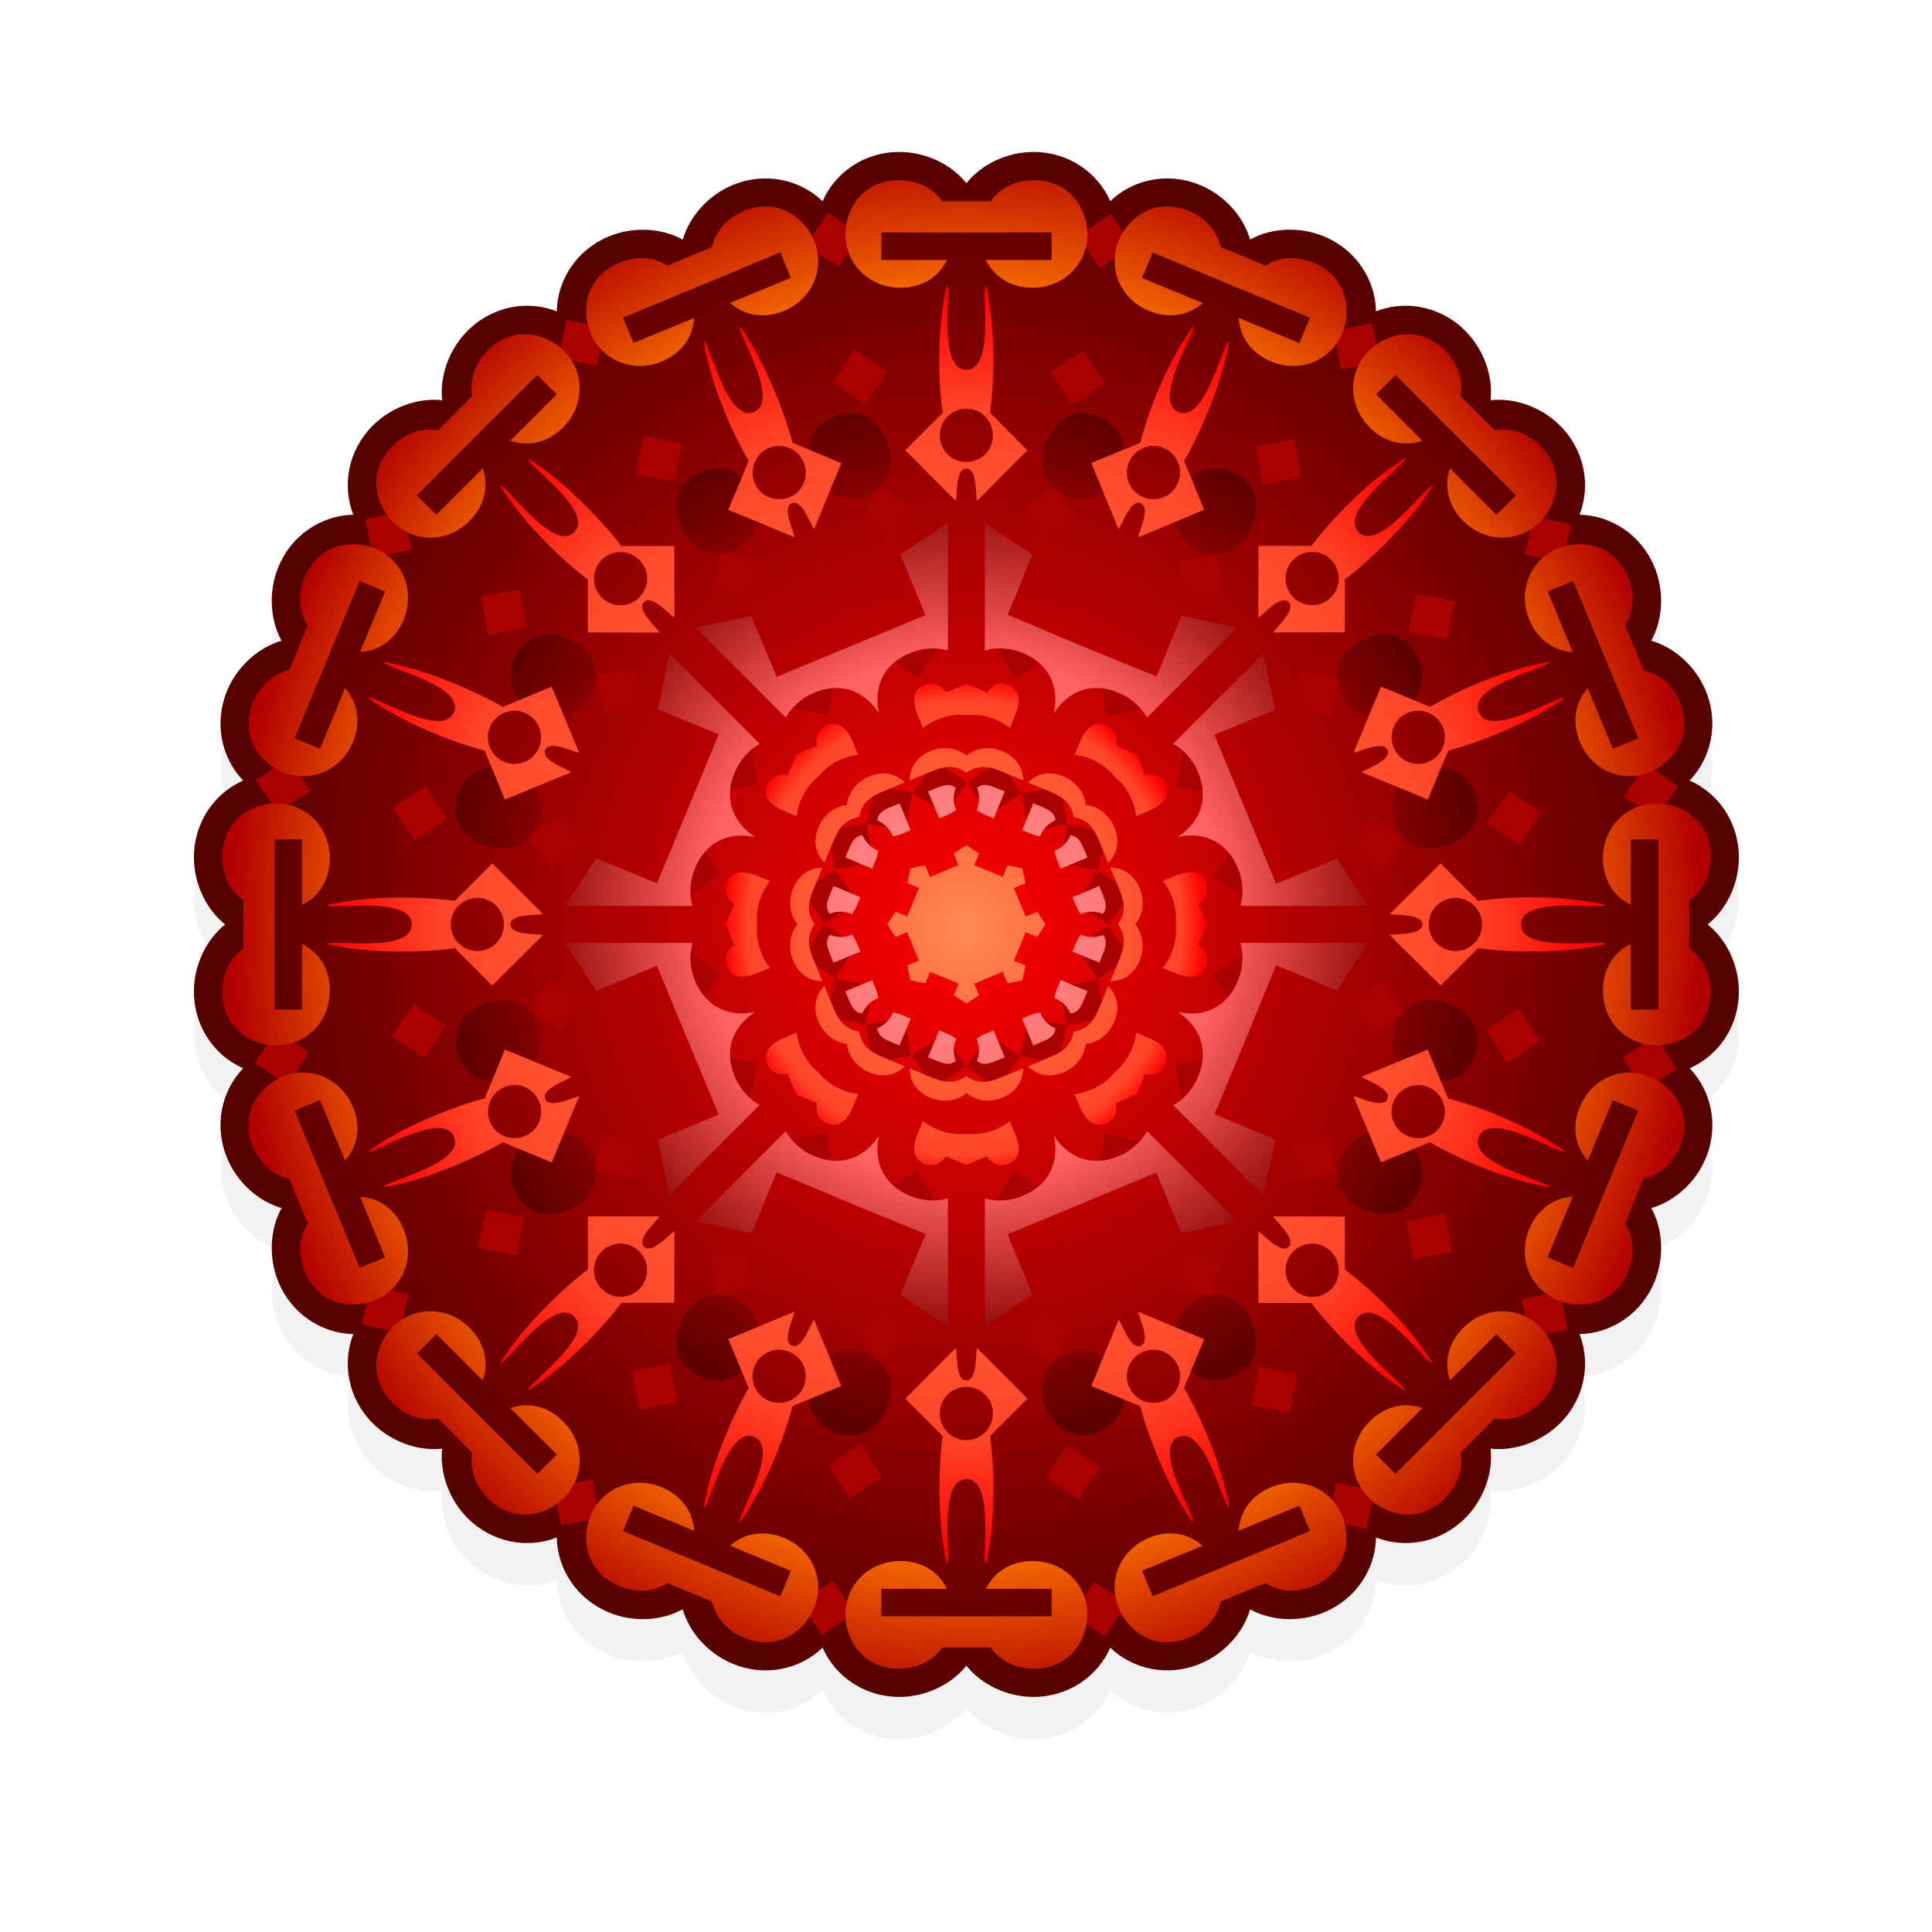<?xml version="1.0"?>
<svg xmlns:rdf="http://www.w3.org/1999/02/22-rdf-syntax-ns#" xmlns="http://www.w3.org/2000/svg" xmlns:cc="http://creativecommons.org/ns#" xmlns:xlink="http://www.w3.org/1999/xlink" xmlns:dc="http://purl.org/dc/elements/1.1/" xmlns:svg="http://www.w3.org/2000/svg" xmlns:inkscape="http://www.inkscape.org/namespaces/inkscape" xmlns:sodipodi="http://sodipodi.sourceforge.net/DTD/sodipodi-0.dtd" xmlns:ns1="http://sozi.baierouge.fr" id="svg2" viewBox="0 0 700 700" version="1.1">
<defs id="defs4">
<filter id="filter10954" color-interpolation-filters="sRGB">
<feGaussianBlur id="feGaussianBlur10956" stdDeviation="5" result="result1"/>
<feComposite id="feComposite10958" operator="arithmetic" k2="2" in2="result1" in="result1"/>
</filter>
<radialGradient id="radialGradient10970" gradientUnits="userSpaceOnUse" cy="340.35" cx="317.59" gradientTransform="matrix(0 -1.386 1.327 0 -101.61 1142.5)" r="228.46">
<stop id="stop10328" stop-color="#f00" offset="0"/>
<stop id="stop10330" stop-color="#570000" offset="1"/>
</radialGradient>
<radialGradient id="radialGradient10972" gradientUnits="userSpaceOnUse" cy="332.23" cx="321.42" gradientTransform="matrix(0 -1.486 1.382 0 -109.24 1179.9)" r="220.11">
<stop id="stop10318" stop-color="#ffbf00" offset="0"/>
<stop id="stop10324" stop-color="#f66900" offset=".8"/>
<stop id="stop10320" stop-color="#b20000" offset="1"/>
</radialGradient>
<radialGradient id="radialGradient10974" gradientUnits="userSpaceOnUse" cy="330.19" cx="320.4" gradientTransform="matrix(0 -1.405 1.402 0 -114.31 1149.7)" r="151.33">
<stop id="stop10348" stop-color="#ff9696" offset="0"/>
<stop id="stop10354" stop-color="#ff6060" offset=".51"/>
<stop id="stop10356" stop-color="#870000" offset=".85"/>
<stop id="stop10350" stop-color="#600000" offset="1"/>
</radialGradient>
<radialGradient id="radialGradient10976" gradientUnits="userSpaceOnUse" cy="333.13" cx="320.78" gradientTransform="matrix(0 -1.469 1.402 -5.9364e-7 -117.92 1175)" r="71.05">
<stop id="stop10361" stop-color="#ff8a52" offset="0"/>
<stop id="stop10367" stop-color="#ff4529" offset=".9"/>
<stop id="stop10363" stop-color="#f00" offset="1"/>
</radialGradient>
<radialGradient id="radialGradient10978" gradientUnits="userSpaceOnUse" cy="353.59" cx="419.06" gradientTransform="matrix(0 -1.397 1.402 0 -149.58 1287.3)" r="188.77">
<stop id="stop10528" stop-color="#ff8a52" offset="0"/>
<stop id="stop10530" stop-color="#ff4529" offset=".8"/>
<stop id="stop10532" stop-color="#f00" offset="1"/>
</radialGradient>
</defs>
<g id="layer1" transform="translate(0 -352.36)">
<g id="g10960" transform="matrix(.876 0 0 .876 43.542 74.549)">
<path id="path10311-3" opacity=".228" filter="url(#filter10954)" transform="translate(-0)" d="m322.22 397.51c-14.294 0-26.407 8.335-31.688 20.375-9.486-9.109-23.946-12.159-37.156-6.688-10.183 4.218-17.92 13.021-20.687 22.562-8.702-4.784-20.416-5.528-30.594-1.312-13.2 5.468-21.254 17.831-21.531 30.969-4.027-1.567-8.317-2.327-12.594-2.281-8.733 0.095-17.499 3.53-24.281 10.312-7.79 7.79-11.59 18.88-10.5 28.75-9.874-1.095-20.956 2.738-28.75 10.531-10.104 10.104-12.804 24.597-8.031 36.844-4.325 0.091-8.562 1.037-12.5 2.719-8.032 3.429-14.798 9.951-18.469 18.812-4.216 10.178-3.471 21.861 1.312 30.562-9.541 2.767-18.313 10.536-22.531 20.719-5.468 13.2-2.437 27.636 6.656 37.125-12.03 5.285-20.375 17.464-20.375 31.75 0 11.016 5.157 21.572 12.906 27.781-7.756 6.208-12.906 16.728-12.906 27.75 0 14.286 8.345 26.434 20.375 31.719-9.101 9.486-12.126 23.92-6.656 37.125 4.216 10.178 12.996 17.948 22.531 20.719-4.79 8.703-5.53 20.38-1.312 30.562 5.47 13.207 17.824 21.261 30.969 21.531-4.773 12.247-2.073 26.771 8.031 36.875 7.79 7.79 18.88 11.59 28.75 10.5-1.095 9.874 2.706 20.956 10.5 28.75 10.104 10.104 24.628 12.804 36.875 8.031 0.279 13.14 8.331 25.501 21.531 30.969 10.178 4.216 21.86 3.503 30.562-1.281 2.767 9.541 10.536 18.313 20.719 22.531 13.205 5.47 27.668 2.445 37.156-6.656 5.285 12.03 17.401 20.344 31.688 20.344 11.016 0 21.572-5.157 27.781-12.906 6.208 7.756 16.728 12.906 27.75 12.906 14.286 0 26.465-8.314 31.75-20.344 9.486 9.092 23.926 12.124 37.125 6.656 10.178-4.216 17.948-12.995 20.719-22.531 8.703 4.79 20.38 5.499 30.562 1.281 13.2-5.467 21.253-17.831 21.531-30.969 12.248 4.775 26.739 2.074 36.844-8.031 7.794-7.794 11.626-18.876 10.531-28.75 9.87 1.089 20.96-2.71 28.75-10.5 10.104-10.104 12.804-24.628 8.031-36.875 13.14-0.279 25.501-8.331 30.969-21.531 4.218-10.183 3.509-21.859-1.281-30.562 9.536-2.771 18.316-10.541 22.531-20.719 5.468-13.2 2.437-27.636-6.656-37.125 12.029-5.285 20.344-17.433 20.344-31.719 0-11.022-5.15-21.542-12.906-27.75 7.75-6.209 12.906-16.765 12.906-27.781 0-14.294-8.335-26.469-20.375-31.75 9.101-9.486 12.157-23.92 6.688-37.125-4.218-10.183-12.99-17.952-22.531-20.719 4.784-8.702 5.497-20.385 1.281-30.562-5.468-13.2-17.831-21.254-30.969-21.531 4.773-12.247 2.073-26.74-8.031-36.844-7.794-7.794-18.876-11.626-28.75-10.531 1.089-9.87-2.741-20.96-10.531-28.75-6.782-6.782-15.517-10.218-24.25-10.312-4.278-0.046-8.566 0.713-12.594 2.281-0.279-13.139-8.332-25.501-21.531-30.969-10.183-4.218-21.859-3.509-30.562 1.281-2.771-9.536-10.541-18.315-20.719-22.531-8.861-3.671-18.27-3.505-26.375-0.25-3.968 1.593-7.63 3.919-10.75 6.906-5.285-12.03-17.464-20.344-31.75-20.344-11.022 0-21.542 5.15-27.75 12.906-6.209-7.75-16.765-12.906-27.781-12.906z"/>
<g id="g10804" transform="translate(0 -2.877)">
<path id="path10311" d="m322.24 382.86c11.016 0 21.562 5.161 27.771 12.91 6.208-7.756 16.728-12.91 27.75-12.91 14.286 0 26.471 8.322 31.756 20.351 3.12-2.987 6.759-5.318 10.727-6.911 8.105-3.255 17.532-3.437 26.393 0.233 10.178 4.216 17.941 12.999 20.712 22.535 8.703-4.79 20.386-5.49 30.569-1.272 13.2 5.468 21.238 17.833 21.517 30.972 4.028-1.568 8.314-2.336 12.592-2.289 8.733 0.095 17.491 3.542 24.273 10.324 7.79 7.79 11.604 18.876 10.515 28.746 9.874-1.095 20.952 2.721 28.746 10.515 10.104 10.104 12.807 24.597 8.034 36.844 13.138 0.278 25.504 8.338 30.972 21.538 4.216 10.178 3.491 21.867-1.293 30.569 9.541 2.767 18.317 10.529 22.535 20.712 5.47 13.205 2.423 27.634-6.678 37.12 12.04 5.28 20.373 17.463 20.373 31.756-0 11.016-5.161 21.562-12.91 27.771 7.756 6.208 12.91 16.728 12.91 27.75 0 14.286-8.322 26.45-20.351 31.735 9.093 9.489 12.145 23.92 6.678 37.12-4.216 10.178-12.999 17.941-22.535 20.712 4.79 8.703 5.49 20.386 1.272 30.569-5.468 13.2-17.832 21.259-30.972 21.538 4.773 12.247 2.07 26.761-8.034 36.866-7.79 7.79-18.876 11.604-28.746 10.515 1.095 9.874-2.721 20.953-10.515 28.746-10.105 10.105-24.618 12.788-36.866 8.013-0.278 13.137-8.317 25.505-21.517 30.972-10.183 4.218-21.866 3.518-30.569-1.272-2.771 9.536-10.534 18.319-20.712 22.535-13.199 5.467-27.634 2.414-37.12-6.678-5.285 12.03-17.47 20.372-31.756 20.372-11.022-0-21.542-5.154-27.75-12.91-6.209 7.75-16.755 12.91-27.771 12.91-14.286 0-26.429-8.343-31.714-20.372-9.488 9.101-23.936 12.147-37.141 6.678-10.183-4.218-17.966-12.994-20.733-22.535-8.702 4.784-20.37 5.488-30.548 1.272-13.2-5.468-21.259-17.832-21.538-30.972-12.247 4.773-26.761 2.091-36.865-8.013-7.794-7.794-11.61-18.872-10.515-28.746-9.87 1.089-20.956-2.725-28.746-10.515-10.104-10.104-12.786-24.618-8.013-36.866-13.145-0.27-25.502-8.332-30.972-21.538-4.218-10.183-3.497-21.866 1.293-30.569-9.536-2.771-18.319-10.534-22.535-20.712-5.47-13.205-2.444-27.634 6.657-37.12-12.03-5.285-20.372-17.449-20.372-31.735-0-11.022 5.154-21.542 12.91-27.75-7.75-6.209-12.91-16.755-12.91-27.771-0-14.286 8.343-26.471 20.372-31.756-9.094-9.489-12.124-23.92-6.657-37.12 4.218-10.183 12.994-17.945 22.535-20.712-4.784-8.702-5.509-20.391-1.293-30.569 3.671-8.861 10.432-15.395 18.465-18.825 3.938-1.682 8.182-2.622 12.507-2.713-4.773-12.247-2.091-26.74 8.013-36.844 7.793-7.794 18.872-11.61 28.746-10.515-1.089-9.87 2.725-20.956 10.515-28.746 6.782-6.782 15.54-10.229 24.273-10.324 4.277-0.046 8.565 0.722 12.592 2.289 0.278-13.138 8.338-25.504 21.538-30.972 10.178-4.216 21.889-3.469 30.59 1.314 2.767-9.541 10.508-18.359 20.69-22.577 13.21-5.472 27.655-2.41 37.141 6.699 5.281-12.04 17.42-20.372 31.714-20.372z" fill="url(#radialGradient10970)"/>
<path id="rect10534" d="m184.52 452.35-3.217 15.81 15.81 3.217 3.252-15.833-15.845-3.193zm-83.067 82.343 3.065 15.843 15.819-3.1-3.03-15.866-15.855 3.123zm191.32-126.63-9.011 13.386 13.327 9 9.105-13.397-13.421-8.988zm-76.421 92.383-3.217 15.81 15.81 3.217 3.252-15.833-15.845-3.193zm-67.112 66.482 3.065 15.843 15.843-3.065-3.03-15.866-15.878 3.088zm154.55-102.25-9.046 13.409 13.386 9.011 9.047-13.409-13.386-9.011zm-247.63 177.94 8.899 13.445 13.503-8.887-8.922-13.48-13.48 8.922zm340.14-225.12l8.899 13.445 13.503-8.887-8.957-13.457-13.445 8.899zm-148.11 131.05-3.193 15.845 15.787 3.182 3.275-15.798-15.868-3.228zm-135.49 105.58l8.899 13.445 13.445-8.899-8.899-13.445-13.445 8.899zm272.1-180.1 8.899 13.445 13.503-8.887-8.922-13.48-13.48 8.922zm-187.74 125.17 3.123 15.854 15.819-3.1-3.03-15.866-15.913 3.111zm117.76-77.896-9.047 13.409 13.398 8.953 9.058-13.315-13.409-9.047zm-145.55 144.3 8.922 13.48 13.445-8.899-8.922-13.48-13.445 8.899zm204.03-135.04 8.934 13.422 13.468-8.864-8.922-13.48-13.48 8.922zm-93.276 66.079-3.193 15.845 15.81 3.217 3.252-15.833-15.868-3.228zm-215.33 149.54-9.047 13.409 13.386 9.011 9.07-13.374-13.409-9.047zm437.12-289.33 3.065 15.843 15.843-3.065-3.065-15.843-15.843 3.065zm-256.91 174.59 3.088 15.878 15.819-3.1-3.03-15.866-15.878 3.088zm80.881-53.534-8.988 13.421 13.351 9.035 9.07-13.374-13.432-9.082zm-204.49 157.31-9.011 13.386 13.386 9.011 9.011-13.386-13.386-9.011zm348.27-230.52 3.1 15.819 15.819-3.1-3.1-15.819-15.819 3.1zm-94.316 73.432-13.457 8.957 8.899 13.445 13.503-8.887-8.945-13.515zm-149.49 98.994 8.899 13.445 13.48-8.922-8.899-13.445-13.48 8.922zm-47.817 47.047-9.011 13.386 13.409 9.047 9.011-13.386-13.409-9.047zm259.39-171.69 3.065 15.843 15.843-3.065-3.065-15.843-15.843 3.065zm-125.48 92.243-3.217 15.81 15.833 3.252 3.228-15.868-15.845-3.193zm-19.165 18.945 3.088 15.878 15.878-3.088-3.088-15.878-15.878 3.088zm44.115-29.148-9.011 13.386 13.386 9.011 9.011-13.386-13.386-9.011zm-102.21 78.66-9.011 13.386 13.351 9.035 9.046-13.409-13.386-9.011zm170.47-112.83 3.065 15.843 15.819-3.1-3.03-15.866-15.854 3.123zm-54.751 43.206 8.922 13.48 13.48-8.922-8.957-13.457-13.445 8.899zm-68.01 45.065 8.899 13.445 13.445-8.899-8.899-13.445-13.445 8.899zm90.506-40.519 3.088 15.878 15.855-3.123-3.1-15.819-15.843 3.065zm-81.572 54.092-9.035 13.351 13.351 9.035 9.011-13.386-13.327-9zm52.456-9.377 0.024 0.035-0.487 2.544-2.664 0.552 0.517 2.687-2.247 1.487 1.464 2.212-1.455 2.225 2.213 1.514-0.522 2.567 2.625 0.534 0.505 2.594 2.535-0.517 1.51 2.282 2.247-1.487 2.19 1.478 0.024 0.035 1.525-2.272 2.567 0.522 0.059 0.011 0.534-2.625 2.594-0.505 0.035-0.023-0.505-2.594 2.212-1.464-1.464-2.212 1.49-2.248-2.213-1.514 0.534-2.625-2.602-0.499-0.517-2.687-2.722 0.539-1.464-2.212-2.247 1.487-2.19-1.478-1.478 2.19-2.625-0.534zm-240.48 159.22-3.217 15.81 15.81 3.217 3.252-15.833-15.845-3.193zm48.093-31.832-3.217 15.81 15.81 3.217 3.217-15.81-15.81-3.217zm48.128-31.856-3.217 15.81 15.81 3.217 3.217-15.81-15.81-3.217zm48.093-31.832-3.217 15.81 15.81 3.217 3.217-15.81-15.81-3.217zm48.093-31.832-3.217 15.81 15.81 3.217 3.217-15.81-15.81-3.217zm96.222-63.688-3.252 15.833 15.845 3.193 3.217-15.81-15.81-3.217zm48.058-31.809-3.217 15.81 15.81 3.217 3.252-15.833-15.845-3.193zm48.128-31.856-3.217 15.81 15.81 3.217 3.217-15.81-15.81-3.217zm48.093-31.832-3.217 15.81 15.81 3.217 3.217-15.81-15.81-3.217zm48.093-31.832-3.217 15.81 15.81 3.217 3.217-15.81-15.81-3.217zm-275.92 210.09 3.065 15.843 15.843-3.065-3.065-15.843-15.843 3.065zm96.175-63.606-9.07 13.374 13.409 9.047 9.011-13.386-13.351-9.035zm-77.186 76.431 0.024 0.035 8.899 13.445 13.48-8.922-8.957-13.457-13.445 8.899zm68.056-44.995 8.922 13.48 13.445-8.899-8.899-13.445-13.468 8.864zm-119.29 80.016 3.065 15.843 15.819-3.1-3.065-15.843-15.819 3.1zm185-122.45-9.011 13.386 13.351 9.035 9.07-13.374-13.409-9.046zm-102.24 78.625-9.011 13.386 13.327 9 9.105-13.397-13.421-8.988zm29.558-19.564 3.065 15.843 15.843-3.065-3.053-15.901-15.854 3.123zm-12.827 12.731-3.217 15.81 15.81 3.217 3.252-15.833-15.845-3.193zm-131.76 98.469 3.1 15.819 15.843-3.065-3.1-15.819-15.843 3.065zm273.89-181.28-8.976 13.362 13.374 9.07 9.011-13.386-13.409-9.047zm-201.89 154.98 0.024 0.035 8.899 13.445 13.48-8.922-8.922-13.48-13.48 8.922zm136.04-90.04l0.024 0.035 8.899 13.445 13.48-8.922-8.922-13.48-13.48 8.922zm-240.27 164.18 3.065 15.843 15.819-3.1-3.065-15.843-15.819 3.1zm362.77-240.11-9.011 13.386 13.327 9 9.07-13.374-13.386-9.011zm-204.48 157.25-9.011 13.386 13.351 9.035 9.07-13.374-13.409-9.047zm66.348-43.915 3.065 15.843 15.819-3.1-3.03-15.866-15.854 3.123zm-256.91 174.59 3.065 15.843 15.843-3.065-3.053-15.901-15.854 3.123zm451.66-298.94-9.011 13.386 13.351 9.035 9.011-13.386-13.351-9.035zm-223.55 152.91-3.217 15.81 15.81 3.217 3.252-15.833-15.845-3.193zm-103.06 80.583 0.024 0.035 8.899 13.445 13.48-8.922-8.957-13.457-13.445 8.899zm204.09-135.03 8.922 13.48 13.445-8.899-8.922-13.48-13.445 8.899zm-24.432 58.123 3.1 15.819 15.843-3.065-3.065-15.843-15.878 3.088zm-103.11 68.3-9.035 13.351 13.386 9.011 9.07-13.374-13.421-8.988zm-88.077 65.163 0.024 0.035 8.899 13.445 13.48-8.922-8.957-13.457-13.445 8.899zm272.12-180.06 8.899 13.445 13.48-8.922-8.899-13.445-13.48 8.922zm-125.69 91.017-3.217 15.81 15.81 3.217 3.252-15.833-15.845-3.193zm-157.93 145.58 8.899 13.445 13.503-8.887-8.922-13.48-13.48 8.922zm340.13-225.13 8.899 13.445 13.445-8.899-8.899-13.445-13.445 8.899zm-229.56 160.07-9.011 13.386 13.351 9.035 9.07-13.374-13.409-9.047zm140-92.662 3.065 15.843 15.843-3.065-3.053-15.901-15.855 3.123zm-60.798 60.233-3.217 15.81 15.81 3.217 3.252-15.833-15.845-3.193zm-68.202 89.012-9.023 13.444 13.386 9.011 9.07-13.374-13.432-9.082zm176.79-117.01 3.123 15.854 15.819-3.1-3.065-15.843-15.878 3.088zm-76.776 76.059-3.193 15.845 15.81 3.217 3.252-15.833-15.868-3.228z" fill="#a00"/>
<path id="path10309" fill="url(#radialGradient10972)" d="m321.95 394.56c-6.306 0-12.036 2.352-15.855 6.526-3.73 3.908-6.132 10.04-6.132 15.724 0 12.522 9.898 22.206 22.776 22.206 8.615-0 15.675-4.193 19.228-11.475h-27.155v-11.388h70.429v11.388h-27.199c3.552 7.282 10.701 11.475 19.315 11.475 12.878 0 22.688-9.684 22.688-22.206 0-5.684-2.402-11.816-6.132-15.724-3.819-4.174-9.55-6.526-15.855-6.526-7.638 0-13.96 3.032-18.045 8.716h-19.972c-4.085-5.684-10.451-8.716-18.089-8.716zm-54.968 10.862c-2.924 0.015-5.978 0.633-8.891 1.84-7.056 2.923-11.716 8.165-13.315 14.979l-5.256 2.146-7.928 3.285-5.256 2.19c-5.949-3.688-12.96-4.062-20.016-1.139-5.826 2.413-10.245 6.771-12.176 12.089-1.951 5.038-1.825 11.611 0.35 16.863 4.792 11.569 17.667 16.754 29.564 11.826 7.959-3.297 12.864-9.914 13.359-18.001l-25.097 10.38-4.336-10.512 25.403-10.512 14.235-5.869 25.403-10.599 4.38 10.556-25.141 10.38c6.069 5.369 14.291 6.582 22.25 3.285 11.897-4.928 17.231-17.645 12.439-29.214-2.175-5.251-6.709-10.037-11.651-12.22-2.563-1.197-5.398-1.767-8.322-1.752zm165.6 0c-2.391 0.043-4.721 0.457-6.877 1.314-0.329 0.131-0.643 0.288-0.964 0.438-4.942 2.183-9.519 6.969-11.694 12.22-4.792 11.569 0.629 24.286 12.527 29.214 7.959 3.297 16.093 2.084 22.162-3.285l-25.097-10.337 4.38-10.556 25.403 10.556 14.235 5.913 25.447 10.512-4.38 10.512-25.097-10.424c0.495 8.088 5.444 14.705 13.403 18.001 11.897 4.928 24.685-0.213 29.477-11.782 2.175-5.251 2.301-11.869 0.35-16.906-1.931-5.318-6.351-9.719-12.176-12.132-7.056-2.923-14.023-2.505-19.972 1.183l-5.3-2.19-7.928-3.285-5.256-2.146c-1.599-6.815-6.302-12.1-13.359-15.023-3.072-1.272-6.211-1.851-9.285-1.796zm-265.6 52.822c-5.304 0.074-10.624 2.434-14.804 6.614-5.401 5.401-7.7 12.057-6.57 18.965l-4.029 4.029-6.088 6.088-4.029 4.029c-6.908-1.13-13.521 1.169-18.921 6.57-4.459 4.459-6.865 10.203-6.614 15.855 0.126 5.401 2.77 11.398 6.789 15.417 8.855 8.855 22.648 8.799 31.754-0.307 6.091-6.091 8.156-14.15 5.519-21.812l-19.228 19.272-8.059-8.059 19.447-19.491 10.906-10.906 19.447-19.403 8.059 8.015-19.228 19.184c7.661 2.638 15.677 0.66 21.768-5.431 9.106-9.106 9.249-22.944 0.394-31.798-4.019-4.019-10.06-6.707-15.461-6.833-0.353-0.014-0.697-0.007-1.051 0zm364.98 0c-5.401 0.126-11.442 2.813-15.461 6.833-8.855 8.855-8.712 22.692 0.394 31.798 6.091 6.091 14.063 8.069 21.724 5.431l-19.184-19.184 8.059-8.015 19.447 19.403 10.862 10.906 19.491 19.491-8.059 8.059-19.228-19.272c-2.638 7.661-0.573 15.72 5.519 21.812 9.106 9.106 22.9 9.161 31.754 0.307 4.019-4.019 6.663-10.017 6.789-15.417 0.251-5.652-2.155-11.397-6.614-15.855-5.401-5.401-12.013-7.7-18.921-6.57l-4.073-4.029-6.044-6.088-4.029-4.029c1.13-6.908-1.169-13.564-6.57-18.965-4.18-4.18-9.502-6.538-14.804-6.614-0.354-0.006-0.698-0.016-1.051 0zm-436.24 86.86c-2.561 0.057-5.023 0.504-7.227 1.358-0.332 0.121-0.683 0.254-1.007 0.394-4.872 2.098-8.863 6.321-11.125 11.782-2.923 7.056-2.505 14.111 1.183 20.06l-2.19 5.256-3.285 7.928-2.19 5.256c-6.814 1.599-12.056 6.259-14.979 13.315-2.412 5.826-2.439 12.044-0.044 17.169 2.183 4.942 6.969 9.519 12.22 11.694 11.569 4.792 24.286-0.585 29.214-12.483 3.297-7.959 2.084-16.137-3.285-22.206l-10.38 25.097-10.512-4.336 10.512-25.447 5.913-14.235 10.512-25.403 10.512 4.38-10.38 25.053c8.088-0.495 14.705-5.4 18.001-13.359 4.928-11.897-0.213-24.728-11.782-29.521-2.954-1.224-6.387-1.826-9.68-1.752zm507.46 0c-2.937 0.066-5.915 0.664-8.541 1.752-11.569 4.792-16.71 17.623-11.782 29.521 3.297 7.959 9.87 12.864 17.958 13.359l-10.38-25.053 10.512-4.38 10.512 25.403 5.913 14.235 10.556 25.447-10.556 4.336-10.38-25.097c-5.369 6.069-6.538 14.247-3.241 22.206 4.928 11.897 17.601 17.231 29.17 12.439 5.251-2.175 10.037-6.709 12.22-11.651 2.395-5.126 2.369-11.344-0.044-17.169-2.923-7.056-8.165-11.716-14.979-13.315l-2.19-5.256-3.285-7.928-2.19-5.256c3.688-5.949 4.105-13.004 1.183-20.06-2.413-5.826-6.771-10.245-12.089-12.176-2.519-0.975-5.429-1.424-8.366-1.358zm-538.73 107.22c-5.684 0-11.816 2.358-15.724 6.088-4.174 3.819-6.526 9.593-6.526 15.899 0 7.638 3.076 13.96 8.76 18.045v19.972c-5.684 4.085-8.76 10.407-8.76 18.045 0 6.306 2.352 12.08 6.526 15.899 3.908 3.73 10.04 6.132 15.724 6.132 12.522 0 22.25-9.854 22.25-22.732 0-8.615-4.237-15.719-11.519-19.272v27.199h-11.388v-70.429h11.388v27.112c7.282-3.552 11.519-10.613 11.519-19.228 0-12.878-9.728-22.732-22.25-22.732zm571.05 0c-12.522 0-22.206 9.854-22.206 22.732 0 8.615 4.236 15.675 11.519 19.228v-27.112h11.388v70.429h-11.388v-27.199c-7.283 3.553-11.519 10.657-11.519 19.272 0 12.878 9.684 22.732 22.206 22.732 5.684 0 11.86-2.402 15.768-6.132 4.174-3.819 6.526-9.594 6.526-15.899 0-7.638-3.076-13.96-8.76-18.045v-19.972c5.684-4.085 8.76-10.407 8.76-18.045 0-6.306-2.352-12.08-6.526-15.899-3.908-3.73-10.084-6.088-15.768-6.088zm-559.66 111.3c-2.898-0.021-5.867 0.554-8.76 1.752-5.251 2.175-10.037 6.753-12.22 11.694-2.396 5.126-2.369 11.344 0.044 17.169 2.923 7.056 8.165 11.716 14.979 13.315l2.19 5.256 3.285 7.928 2.19 5.3c-3.688 5.949-4.106 12.916-1.183 19.972 2.413 5.826 6.814 10.245 12.132 12.176 5.037 1.951 11.611 1.825 16.863-0.35 11.569-4.792 16.754-17.579 11.826-29.477-3.297-7.959-9.914-12.907-18.001-13.403l10.38 25.141-10.512 4.336-10.512-25.447-5.913-14.235-10.512-25.403 10.512-4.336 10.38 25.053c5.369-6.069 6.582-14.203 3.285-22.162-3.696-8.923-11.761-14.216-20.454-14.278zm548.32 0c-2.9 0.024-5.742 0.63-8.366 1.752-5.238 2.247-9.627 6.585-12.089 12.527-3.297 7.959-2.084 16.093 3.285 22.162l10.38-25.053 10.512 4.336-10.512 25.403-5.913 14.235-10.512 25.447-10.556-4.38 10.424-25.097c-8.088 0.495-14.705 5.444-18.001 13.403-4.928 11.897 0.257 24.685 11.826 29.477 5.251 2.175 11.869 2.301 16.906 0.35 5.318-1.931 9.675-6.351 12.089-12.176 2.923-7.056 2.505-14.023-1.183-19.972l2.19-5.3 3.285-7.928 2.19-5.256c6.814-1.599 12.056-6.258 14.979-13.315 2.413-5.826 2.438-12.044 0.044-17.169-2.183-4.941-6.969-9.519-12.22-11.694-2.892-1.198-5.86-1.776-8.76-1.752zm-496.68 98.723c-5.342 0.2-10.61 2.375-14.76 6.526-4.019 4.019-6.663 10.06-6.789 15.461-0.251 5.652 2.155 11.397 6.614 15.855 5.401 5.401 12.013 7.7 18.921 6.57l4.029 4.029 6.088 6.044 4.029 4.073c-1.13 6.908 1.169 13.52 6.57 18.921 4.459 4.459 10.203 6.865 15.855 6.614 5.401-0.126 11.442-2.813 15.461-6.833 8.855-8.855 8.755-22.648-0.35-31.754-6.091-6.091-14.15-8.112-21.812-5.475l19.272 19.228-8.059 8.015-19.491-19.447-10.906-10.906-19.403-19.447 8.015-8.015 19.228 19.184c2.638-7.662 0.617-15.677-5.475-21.768-4.553-4.553-10.281-6.81-15.987-6.877-0.357-0.004-0.695-0.014-1.051 0zm443.99 0c-5.706 0.066-11.434 2.324-15.987 6.877-6.091 6.091-8.113 14.107-5.475 21.768l19.184-19.184 8.059 8.015-19.447 19.447-10.862 10.906-19.491 19.447-8.059-8.015 19.228-19.228c-7.661-2.638-15.677-0.617-21.768 5.475-9.106 9.106-9.205 22.9-0.35 31.754 4.019 4.019 10.06 6.707 15.461 6.833 5.652 0.251 11.397-2.155 15.855-6.614 5.401-5.401 7.7-12.013 6.57-18.921l4.029-4.073 6.044-6.044 4.029-4.029c6.908 1.13 13.564-1.169 18.965-6.57 4.459-4.459 6.865-10.203 6.614-15.855-0.126-5.401-2.77-11.442-6.789-15.461-4.427-4.427-10.106-6.592-15.811-6.526zm-357.49 70.955c-2.559 0.103-5.041 0.648-7.358 1.577-5.297 2.122-9.736 6.304-12.132 12.089-2.175 5.251-2.301 11.869-0.35 16.906 1.931 5.318 6.351 9.675 12.176 12.089 7.056 2.923 14.067 2.549 20.016-1.139l5.256 2.146 7.928 3.285 5.3 2.19c1.599 6.815 6.215 12.056 13.271 14.979 5.826 2.412 12.087 2.439 17.213 0.044 4.941-2.183 9.475-6.969 11.651-12.22 4.792-11.569-0.542-24.242-12.439-29.17-7.959-3.297-16.181-2.128-22.25 3.241l25.141 10.424-4.336 10.512-25.447-10.556-14.235-5.913-25.403-10.512 4.336-10.512 25.097 10.424c-0.495-8.088-5.4-14.705-13.359-18.001-2.974-1.232-6.031-1.856-8.979-1.883-0.368-0.003-0.729-0.015-1.095 0zm270.98 0c-2.946 0.025-5.961 0.608-8.935 1.84-7.959 3.297-12.951 9.958-13.446 18.045l25.141-10.424 4.38 10.512-25.447 10.556-14.235 5.869-25.403 10.556-4.336-10.556 25.053-10.337c-6.069-5.369-14.203-6.625-22.162-3.329-11.897 4.928-17.319 17.645-12.527 29.214 2.175 5.251 6.753 10.037 11.694 12.22 5.125 2.395 11.344 2.369 17.169-0.044 7.056-2.923 11.716-8.165 13.315-14.979l5.212-2.19 7.971-3.285 5.256-2.19c5.949 3.688 12.96 4.105 20.016 1.183 5.826-2.413 10.245-6.771 12.176-12.089 1.951-5.038 1.781-11.655-0.394-16.906-3.594-8.677-11.66-13.741-20.498-13.665zm-162.23 32.368c-12.878 0-22.776 9.684-22.776 22.206 0 5.684 2.402 11.86 6.132 15.768 3.819 4.174 9.55 6.526 15.855 6.526 7.638-0 14.004-3.076 18.089-8.76h19.973c4.085 5.684 10.407 8.76 18.045 8.76 6.306 0 12.036-2.352 15.855-6.526 3.73-3.908 6.132-10.084 6.132-15.768 0-12.522-9.81-22.206-22.688-22.206-8.615 0-15.763 4.237-19.315 11.519h27.199v11.344h-70.429v-11.344h27.155c-3.552-7.283-10.613-11.519-19.228-11.519z"/>
<path id="path10295" fill="url(#radialGradient10974)" d="m301.89 490.92c-2.154 0.023-4.403 0.494-6.701 1.445-9.192 3.807-12.636 12.706-8.628 22.381 4.048 9.772 13.146 13.881 22.338 10.074 8.998-3.727 12.147-12.775 8.059-22.644-3.036-7.329-8.605-11.324-15.067-11.256zm95.394 0c-1.861 0.077-3.644 0.524-5.3 1.27-3.783 1.706-6.911 5.1-8.935 9.986-4.088 9.869-0.895 18.917 8.103 22.644 9.192 3.807 18.202-0.302 22.25-10.074 4.008-9.675 0.563-18.574-8.628-22.381-2.298-0.952-4.551-1.424-6.701-1.445-0.269-0.003-0.523-0.011-0.788 0zm-150.27 22.776c-2.174 0.022-4.447 0.494-6.745 1.445-9.192 3.807-12.501 12.522-8.453 22.294 4.088 9.869 12.726 14.02 21.724 10.293 9.192-3.807 12.72-13.091 8.672-22.863-3.006-7.256-8.678-11.235-15.198-11.169zm205.2 0c-1.881 0.076-3.711 0.483-5.387 1.226-3.832 1.7-7.019 5.105-9.023 9.942-4.048 9.772-0.563 19.056 8.628 22.863 8.998 3.727 17.68-0.38 21.768-10.249 4.048-9.772 0.738-18.53-8.453-22.338-2.298-0.952-4.571-1.42-6.745-1.445-0.272-0.003-0.52-0.011-0.788 0zm-109.85 22.6-19.71 13.008 10.424 25.141-25.535 10.599-10.468 4.336-25.579 10.556-10.424-25.141-23.082 4.73 37.317 37.273c2.502-4.475 6.641-8.163 11.782-10.293 10.643-4.409 20.404-1.15 26.717 8.453-2.328-11.257 2.232-20.425 12.877-24.834 5.138-2.128 10.742-2.483 15.68-1.095v-52.734zm15.286 0.044v52.69c1.915-0.543 3.916-0.815 5.957-0.832 3.229-0.028 6.566 0.575 9.723 1.883 10.643 4.409 15.203 13.623 12.877 24.878 6.313-9.606 16.073-12.862 26.717-8.453 5.131 2.126 9.274 5.824 11.782 10.293l37.229-37.185-23.038-4.905-10.249 25.097-25.666-10.468-10.38-4.292-25.535-10.775 10.293-24.878-19.71-13.052zm-180.89 46.12c-2.046 0.051-3.978 0.491-5.738 1.27-3.55 1.571-6.45 4.583-8.234 8.891-3.807 9.191 0.092 17.936 9.767 21.943 9.772 4.048 19.012 0.519 22.819-8.672 3.727-8.998-0.38-17.636-10.249-21.724-2.92-1.21-5.735-1.773-8.366-1.708zm346.06 0c-2.498 0.008-5.179 0.57-7.928 1.708-9.869 4.088-13.976 12.726-10.249 21.724 3.807 9.192 13.047 12.72 22.819 8.672 9.675-4.008 13.574-12.752 9.767-21.943-2.736-6.606-8.027-10.182-14.41-10.161zm-49.975 7.84-37.317 37.317c4.496 2.498 8.198 6.662 10.337 11.826 4.409 10.643 1.15 20.404-8.453 26.717 11.257-2.328 20.469 2.232 24.878 12.877 2.128 5.138 2.484 10.747 1.095 15.68h52.646l-12.789-19.622-25.141 10.468-10.599-25.622-4.336-10.424-10.599-25.579 25.141-10.424-4.862-23.214zm-245.67 0.044-4.774 22.995 25.184 10.424-10.687 25.754-4.292 10.38-10.599 25.491-25.141-10.424-12.789 19.753h52.603c-1.382-4.923-1.03-10.505 1.095-15.636 4.409-10.643 13.579-15.203 24.834-12.877-9.606-6.313-12.862-16.073-8.453-26.717 2.132-5.147 5.849-9.315 10.337-11.826l-37.317-37.317zm-72.093 46.909c-0.335-0.008-0.678 0.034-1.007 0.044-2.052 0.065-4.007 0.474-5.782 1.27-3.579 1.606-6.45 4.714-8.234 9.023-3.807 9.192 0.039 17.677 9.811 21.724 9.869 4.088 18.873 0.895 22.6-8.103 3.807-9.192-0.258-18.202-10.03-22.25-2.53-1.048-5.011-1.645-7.358-1.708zm390.38 0c-2.503-0.014-5.163 0.537-7.884 1.664-9.772 4.048-13.837 13.102-10.03 22.294 3.727 8.998 12.731 12.191 22.6 8.103 9.772-4.048 13.618-12.577 9.811-21.768-2.736-6.606-8.101-10.258-14.497-10.293zm-188.03 7.402c-0.439 0.014-0.852 0.095-1.226 0.219-0.2 0.057-0.426 0.14-0.613 0.219-0.443 0.188-0.813 0.434-1.183 0.745 1.182 3.219 1.088 6.342-0.175 9.198 0.93 0.751 2.156 1.41 3.723 2.059l3.329 1.358 4.599-11.125-3.066-1.226c-2.406-0.997-4.071-1.486-5.387-1.445zm-15.33 0.044c-1.237 0.077-2.8 0.53-4.905 1.402l-3.066 1.27 4.599 11.125 3.373-1.402c1.534-0.635 2.717-1.372 3.635-2.102-1.241-2.838-1.304-5.914-0.131-9.11-0.535-0.46-1.106-0.768-1.796-0.964-0.374-0.124-0.787-0.207-1.226-0.219-0.165-0.004-0.305-0.011-0.482 0zm35.565 7.533-4.599 11.125 3.373 1.402c1.555 0.644 2.852 1.012 4.029 1.139 1.128-2.908 3.238-5.177 6.351-6.614-0.056-0.697-0.223-1.35-0.569-1.971-0.708-1.409-2.355-2.482-5.562-3.811l-3.022-1.27zm-55.318 0.044-3.022 1.27c-0.401 0.166-0.83 0.279-1.183 0.438-2.468 1.114-3.76 2.096-4.38 3.329-0.351 0.629-0.56 1.308-0.613 2.015 3.093 1.435 5.266 3.634 6.395 6.526 1.187-0.127 2.554-0.447 4.117-1.095l3.285-1.402-4.599-11.081zm-15.33 13.24c-0.51 0.036-1.019 0.115-1.489 0.307-0.188 0.076-0.344 0.162-0.526 0.263-1.409 0.708-2.482 2.355-3.811 5.562l-1.314 3.022 11.169 4.643 1.358-3.416c0.638-1.541 1.008-2.86 1.139-4.029-2.901-1.129-5.092-3.243-6.526-6.351zm86.065 0c-1.441 3.123-3.693 5.223-6.614 6.351 0.126 1.188 0.49 2.551 1.139 4.117l1.358 3.329 11.125-4.599-1.27-3.066c-1.329-3.208-2.401-4.811-3.811-5.519-0.616-0.343-1.237-0.556-1.927-0.613zm-98.022 20.936-1.314 3.11c-1.329 3.208-1.722 5.073-1.226 6.57 0.191 0.671 0.523 1.271 0.964 1.796 3.203-1.176 6.31-1.07 9.154 0.175 0.746-0.928 1.457-2.121 2.102-3.679l1.402-3.329-11.081-4.643zm109.89 0.044-11.081 4.599 1.402 3.373c0.641 1.548 1.276 2.714 2.015 3.635 2.857-1.262 5.977-1.319 9.198-0.131 0.463-0.537 0.767-1.103 0.964-1.796 0.496-1.497 0.102-3.406-1.226-6.614l-1.27-3.066zm-102.27 20.06c-2.845 1.257-5.904 1.347-9.11 0.175-0.465 0.538-0.854 1.144-1.051 1.84-0.496 1.497-0.059 3.406 1.27 6.614l1.226 3.022 11.125-4.599-1.402-3.373c-0.643-1.552-1.318-2.757-2.059-3.679zm94.65 0.044c-0.751 0.93-1.453 2.069-2.102 3.635l-1.358 3.373 11.125 4.555 1.27-3.022c1.329-3.208 1.678-5.117 1.183-6.614-0.194-0.684-0.51-1.264-0.964-1.796-3.213 1.18-6.302 1.125-9.154-0.131zm-213.43 3.416 12.965 19.841 25.141-10.424 10.599 25.579 4.336 10.468 10.599 25.535-25.184 10.468 4.818 22.863 37.273-37.273c-4.464-2.514-8.167-6.694-10.293-11.826-4.409-10.645-1.153-20.36 8.453-26.674-11.255 2.326-20.469-2.277-24.878-12.921-2.135-5.154-2.416-10.692-1.007-15.636h-52.822zm279.44 0c1.415 4.954 1.087 10.519-1.051 15.68-4.409 10.645-13.578 15.249-24.834 12.921 9.603 6.313 12.818 16.03 8.409 26.674-2.132 5.147-5.821 9.325-10.293 11.826l37.317 37.317 4.949-23.082-25.184-10.424 10.556-25.491 4.292-10.38 10.643-25.798 25.184 10.424 12.833-19.666h-52.822zm-74.371 15.33-1.402 3.416c-0.638 1.541-1.008 2.86-1.139 4.029 2.915 1.127 5.175 3.276 6.614 6.395 0.697-0.056 1.394-0.223 2.015-0.569 1.409-0.708 2.438-2.355 3.767-5.562l1.27-3.066-11.125-4.643zm-77.919 0.044-11.125 4.643 1.226 3.066c1.329 3.208 2.445 4.811 3.854 5.519 0.617 0.344 1.279 0.468 1.971 0.526 1.441-3.116 3.653-5.225 6.57-6.351-0.127-1.187-0.491-2.51-1.139-4.073l-1.358-3.329zm-153.17 8.234c-2.544 0.032-5.24 0.602-8.015 1.752-9.773 4.048-13.618 12.577-9.811 21.768 3.807 9.192 12.706 12.636 22.381 8.628 9.772-4.048 13.837-13.102 10.03-22.294-2.679-6.467-8.085-9.937-14.585-9.855zm383.77 0c-2.085 0.031-4.032 0.433-5.825 1.183-3.618 1.512-6.531 4.454-8.278 8.672-3.807 9.192 0.258 18.246 10.03 22.294 9.675 4.008 18.574 0.563 22.381-8.628 3.807-9.192-0.039-17.72-9.811-21.768-2.949-1.222-5.817-1.791-8.497-1.752zm-222.06 5.168c-1.128 2.908-3.326 5.133-6.439 6.57 0.051 0.712 0.261 1.338 0.613 1.971 0.708 1.409 2.311 2.526 5.519 3.854l3.066 1.226 4.599-11.081-3.329-1.402c-1.541-0.638-2.86-1.008-4.029-1.139zm60.881 0c-1.19 0.126-2.547 0.489-4.117 1.139l-3.329 1.402 4.643 11.125 3.022-1.27c3.208-1.329 4.854-2.401 5.562-3.811 0.343-0.616 0.512-1.281 0.569-1.971-3.116-1.441-5.225-3.697-6.351-6.614zm-41.741 7.402-4.599 11.125 3.066 1.226c3.208 1.329 5.117 1.766 6.614 1.27 0.684-0.194 1.264-0.51 1.796-0.964-1.178-3.208-1.076-6.306 0.175-9.154-0.932-0.757-2.146-1.449-3.723-2.102l-3.329-1.402zm22.513 0-3.329 1.402c-1.563 0.648-2.799 1.355-3.723 2.102 1.26 2.852 1.357 5.895 0.175 9.11 0.537 0.463 1.147 0.811 1.84 1.007 1.497 0.496 3.406 0.102 6.614-1.226l3.066-1.27-4.643-11.125zm-85.978 41.697-37.317 37.361 23.17 4.774 10.38-25.141 25.622 10.731 10.38 4.336 25.666 10.468-10.424 25.184 19.622 12.877v-52.778c-4.938 1.389-10.542 1.077-15.68-1.051-10.645-4.409-15.205-13.621-12.877-24.878-6.313 9.603-16.03 12.862-26.674 8.453-5.157-2.136-9.365-5.848-11.87-10.337zm149.49 0c-2.505 4.479-6.672 8.202-11.826 10.337-10.645 4.409-20.404 1.153-26.717-8.453 2.326 11.255-2.277 20.469-12.921 24.878-5.154 2.135-10.697 2.455-15.636 1.051v52.822l19.71-13.052-10.337-24.965 25.535-10.556 10.468-4.336 25.535-10.599 10.38 24.965 23.17-4.73-37.361-37.36zm-243.79 0.569c-0.424-0.013-0.838 0.025-1.27 0.044-2.304 0.096-4.696 0.652-7.139 1.664-9.675 4.008-13.575 12.708-9.767 21.9 3.807 9.192 12.565 12.501 22.338 8.453 9.869-4.088 13.976-12.726 10.249-21.724-2.677-6.463-8.052-10.143-14.41-10.337zm339.05 0c-0.342-0.008-0.67 0.032-1.007 0.044-2.1 0.069-4.09 0.511-5.913 1.314-3.677 1.619-6.669 4.67-8.453 8.979-3.727 8.998 0.38 17.637 10.249 21.724 9.772 4.048 18.486 0.782 22.294-8.409 3.807-9.192-0.048-17.936-9.723-21.943-2.555-1.058-5.05-1.645-7.446-1.708zm-273.44 67.144c-1.746 0.053-3.406 0.444-4.993 1.095-4.111 1.688-7.596 5.269-9.767 10.512-4.048 9.772-0.738 18.53 8.453 22.338 9.192 3.807 17.936-0.048 21.943-9.723 4.048-9.772 0.519-19.056-8.672-22.863-2.076-0.86-4.1-1.305-6.088-1.358-0.284-0.007-0.595-0.008-0.876 0zm205.72 0c-1.894 0.086-3.901 0.542-5.869 1.358-9.192 3.807-12.676 13.091-8.628 22.863 4.008 9.675 12.708 13.574 21.9 9.767 9.192-3.807 12.545-12.565 8.497-22.338-3.066-7.402-8.695-11.597-15.111-11.651-0.267-0.001-0.518-0.013-0.788 0zm-150.23 22.88c-2.202-0.001-4.305 0.475-6.263 1.358-3.917 1.765-7.174 5.231-9.198 10.118-4.008 9.675-0.563 18.574 8.628 22.381 9.192 3.807 17.72-0.039 21.768-9.811 4.088-9.869 0.851-18.917-8.147-22.644-2.298-0.952-4.587-1.401-6.789-1.402zm95.876 0c-2.204 0-4.491 0.45-6.789 1.402-8.998 3.727-12.191 12.775-8.103 22.644 4.048 9.772 12.533 13.618 21.724 9.811 9.192-3.807 12.636-12.706 8.628-22.381-3.036-7.329-8.849-11.477-15.461-11.475z"/>
<path id="path10263" fill="url(#radialGradient10976)" d="m335.7 602.78c-0.992-0.025-2.027 0.165-3.11 0.613-1.961 0.812-3.23 2.096-3.811 3.811-0.746 2.205-0.36 5.167 1.183 8.891l2.059 4.993c1.725-1.37 3.79-2.552 6.088-3.504 3.903-1.617 8.024-2.217 11.957-1.796 3.897-0.402 8.001 0.149 11.87 1.752 2.314 0.959 4.355 2.165 6.088 3.548l2.059-4.993c2.743-6.621 1.854-10.845-2.628-12.702-3.463-1.435-6.501-0.411-8.979 2.978l-8.453-3.504-8.453 3.504c-1.704-2.33-3.688-3.537-5.869-3.591zm-40.908 16.687c-0.78 0.055-1.569 0.265-2.409 0.613-3.463 1.435-4.937 4.304-4.292 8.453l-8.409 3.46-3.504 8.497c-4.149-0.644-7.019 0.785-8.453 4.248-1.857 4.482 0.474 8.076 7.095 10.818l4.993 2.059c0.251-2.189 0.844-4.447 1.796-6.745 1.625-3.923 4.17-7.324 7.271-9.811 0.02-0.015 0.024-0.028 0.044-0.044 2.461-2.99 5.727-5.469 9.548-7.052 2.314-0.959 4.586-1.548 6.789-1.796l-2.102-4.993c-2.057-4.966-4.548-7.522-7.577-7.709-0.252-0.016-0.528-0.018-0.788 0zm109.76 0c-0.583 0.019-1.119 0.111-1.664 0.307-0.208 0.075-0.41 0.163-0.613 0.263-2.087 1.031-3.889 3.415-5.431 7.139l-2.059 4.993c2.189 0.251 4.447 0.844 6.745 1.796 3.869 1.603 7.159 4.097 9.636 7.139 3.077 2.478 5.654 5.82 7.271 9.723 0.958 2.314 1.504 4.586 1.752 6.789l4.993-2.102c6.621-2.743 8.996-6.336 7.139-10.818-1.435-3.463-4.305-4.893-8.453-4.248l-3.504-8.453-8.453-3.504c0.644-4.149-0.785-6.975-4.248-8.409-1.072-0.444-2.138-0.646-3.11-0.613zm-64.034 9.986c-1.816 0.072-3.623 0.452-5.387 1.183-5.591 2.316-8.573 6.694-8.628 12.176l8.716-3.591c5.062-2.097 7.999-2.504 11.256-1.445 1.305 0.415 2.48 1.048 3.548 1.883 1.06-0.824 2.211-1.472 3.504-1.883 3.257-1.058 6.194-0.695 11.256 1.402l8.716 3.635c-0.058-5.466-3.044-9.819-8.628-12.132-4.034-1.671-8.441-1.621-12.045 0.088-1.096 0.517-1.998 1.048-2.803 1.752-0.804-0.702-1.708-1.236-2.803-1.752-1.802-0.854-3.845-1.292-5.913-1.314-0.259-0.003-0.529-0.01-0.788 0zm-24.922 10.424c-0.223 0.001-0.475 0.031-0.701 0.044-1.642 0.091-3.334 0.503-5.081 1.226-4.034 1.671-7.113 4.828-8.453 8.585-0.411 1.142-0.673 2.172-0.745 3.241-1.067 0.072-2.101 0.335-3.241 0.745-3.756 1.34-6.914 4.463-8.585 8.497-2.306 5.567-1.305 10.72 2.497 14.629l3.591-8.672c2.097-5.062 3.913-7.468 6.964-9.023 1.205-0.624 2.522-1.016 3.854-1.183 0.167-1.332 0.559-2.561 1.183-3.767 1.555-3.051 3.873-4.867 8.935-6.964l8.672-3.591c-2.523-2.473-5.542-3.78-8.891-3.767zm68.327 0c-1.545 0.045-3.037 0.368-4.424 0.964-1.461 0.627-2.796 1.595-4.029 2.803l8.716 3.591c5.062 2.097 7.424 3.869 8.979 6.92 0.624 1.205 1.016 2.478 1.183 3.811 1.332 0.167 2.605 0.603 3.811 1.226 3.052 1.555 4.823 3.917 6.92 8.979l3.591 8.716c3.839-3.916 4.856-9.125 2.54-14.716-1.671-4.034-4.828-7.113-8.585-8.453-1.139-0.409-2.219-0.629-3.285-0.701-0.072-1.067-0.291-2.144-0.701-3.285-1.34-3.756-4.463-6.914-8.497-8.585-2.151-0.891-4.233-1.329-6.22-1.27zm-33.944 29.696-5.212 3.46 1.971 4.818-4.905 2.015-1.971 0.832-4.905 2.015-2.015-4.818-6.088 1.27-1.27 6.132 4.818 1.971-2.059 4.905-0.832 2.015-2.015 4.862-4.818-1.971-3.416 5.256 3.416 5.256 4.818-2.015 2.015 4.905 0.832 2.015 2.015 4.862-4.774 2.015 1.27 6.088 6.132 1.27 1.971-4.774 4.905 2.059 2.015 0.788 4.905 2.015-2.015 4.818 5.256 3.416 5.168-3.416-1.971-4.774 4.905-2.059 2.015-0.788 4.862-2.059 2.015 4.774 6.132-1.27 1.314-6.088-4.862-2.015 2.059-4.862 0.832-2.015 2.015-4.949 4.818 2.015 3.373-5.212-3.373-5.212-4.818 1.971-2.015-4.905-0.832-1.971-2.059-4.905 4.862-1.971-1.314-6.132-6.132-1.314-1.971 4.818-4.905-2.015-1.971-0.832-4.905-2.059 1.971-4.774-5.256-3.46zm59.523 9.285 3.635 8.672c2.097 5.062 2.46 8.043 1.402 11.3-0.415 1.305-1.004 2.48-1.84 3.548 0.824 1.06 1.428 2.211 1.84 3.504 1.058 3.257 0.695 6.194-1.402 11.256l-3.591 8.716c5.461-0.067 9.866-3.006 12.176-8.585 1.671-4.034 1.577-8.485-0.131-12.089-0.516-1.096-1.092-1.998-1.796-2.803 0.706-0.806 1.322-1.749 1.84-2.847 1.708-3.604 1.758-8.011 0.088-12.045-2.316-5.592-6.737-8.575-12.22-8.628zm-119.05 0.044c-1.717 0.02-3.304 0.292-4.774 0.876-3.206 1.274-5.774 3.885-7.358 7.709-1.671 4.034-1.621 8.441 0.088 12.045 0.516 1.096 1.092 1.998 1.796 2.803-0.706 0.807-1.278 1.704-1.796 2.803-1.708 3.604-1.802 8.055-0.131 12.089 2.316 5.59 6.694 8.573 12.176 8.628l-3.591-8.716c-2.097-5.062-2.504-7.999-1.445-11.256 0.411-1.293 1.016-2.531 1.84-3.591-0.812-1.052-1.433-2.224-1.84-3.504-1.058-3.257-0.652-6.194 1.445-11.256l3.591-8.628zm152.29 1.84c-1.804 0.014-3.955 0.548-6.439 1.577l-4.993 2.059c1.37 1.725 2.552 3.746 3.504 6.044 1.602 3.868 2.195 7.968 1.796 11.87 0.424 3.937-0.177 8.094-1.796 12.001-0.952 2.298-2.134 4.363-3.504 6.088l4.993 2.059c6.621 2.743 10.801 1.854 12.658-2.628 1.435-3.463 0.455-6.501-2.934-8.979l3.504-8.453-3.548-8.453c3.389-2.478 4.413-5.559 2.978-9.023-1.16-2.801-3.213-4.184-6.22-4.161zm-186.1 0.044c-0.759 0.051-1.431 0.191-2.059 0.438-0.149 0.058-0.296 0.15-0.438 0.219-1.359 0.667-2.37 1.823-3.066 3.504-1.435 3.463-0.455 6.501 2.934 8.979l-3.504 8.453 3.504 8.409c-3.389 2.478-4.369 5.559-2.934 9.023 1.857 4.482 6.037 5.327 12.658 2.584l4.993-2.059c-1.382-1.733-2.545-3.774-3.504-6.088-1.583-3.822-2.17-7.84-1.796-11.694v-0.088c-0.436-3.945 0.171-8.079 1.796-12.001 0.958-2.314 2.122-4.355 3.504-6.088l-4.993-2.059c-2.425-1.004-4.525-1.501-6.307-1.533-0.267-0.004-0.535-0.017-0.788 0zm34.645 47.04c-3.823 3.912-4.81 9.132-2.497 14.716 1.671 4.034 4.872 7.113 8.628 8.453 1.139 0.409 2.132 0.672 3.197 0.745 0.072 1.067 0.335 2.101 0.745 3.241 1.34 3.756 4.42 6.914 8.453 8.585 5.586 2.314 10.762 1.331 14.673-2.497l-8.672-3.635c-5.062-2.097-7.424-3.913-8.979-6.964-0.624-1.205-1.06-2.478-1.226-3.811-0.001-0.013 0-0.03 0-0.044-1.312-0.171-2.623-0.524-3.811-1.139-3.051-1.555-4.823-3.873-6.92-8.935l-3.591-8.716zm117.38 0.044-3.548 8.672c-2.097 5.062-3.956 7.424-7.008 8.979-1.205 0.624-2.478 1.016-3.811 1.183-0.013 0.001 0.013 0.043 0 0.044-0.171 1.312-0.524 2.579-1.139 3.767-1.555 3.051-3.917 4.823-8.979 6.92l-8.716 3.636c3.918 3.832 9.125 4.813 14.716 2.497 4.034-1.671 7.113-4.828 8.453-8.585 0.411-1.143 0.673-2.171 0.745-3.241 1.067-0.072 2.101-0.291 3.241-0.701 3.756-1.34 6.914-4.463 8.585-8.497 2.317-5.593 1.3-10.76-2.54-14.673zm-128.86 19.272-4.993 2.059c-4.138 1.714-6.587 3.745-7.402 6.132-0.489 1.432-0.39 3.006 0.307 4.686 1.435 3.463 4.261 4.893 8.409 4.248l3.548 8.453 8.409 3.504c-0.644 4.149 0.829 7.019 4.292 8.453 4.482 1.857 8.076-0.518 10.818-7.139l2.059-4.993c-2.203-0.248-4.475-0.837-6.789-1.796-3.869-1.603-7.165-4.099-9.636-7.139-3.079-2.484-5.61-5.82-7.227-9.723-0.952-2.298-1.545-4.556-1.796-6.745zm140.42 0c-0.248 2.203-0.837 4.431-1.796 6.745-1.619 3.91-4.187 7.288-7.271 9.767-2.476 3.039-5.77 5.494-9.636 7.096-2.298 0.952-4.556 1.589-6.745 1.84l2.059 4.949c2.743 6.621 6.336 8.996 10.818 7.139 3.463-1.435 4.893-4.304 4.248-8.453l8.453-3.504 3.504-8.453c4.149 0.644 7.019-0.785 8.453-4.248 1.857-4.482-0.518-8.076-7.139-10.818l-4.949-2.059zm-93.73 14.716c0.047 5.484 2.991 9.859 8.585 12.176 4.034 1.671 8.528 1.621 12.132-0.088 1.096-0.517 1.998-1.092 2.803-1.796 0.804 0.702 1.708 1.28 2.803 1.796 3.604 1.708 8.011 1.758 12.045 0.088 5.591-2.316 8.528-6.698 8.585-12.176l-8.672 3.635c-5.062 2.097-7.999 2.504-11.256 1.445-1.293-0.411-2.488-1.059-3.548-1.883-1.06 0.824-2.254 1.472-3.548 1.883-3.257 1.058-6.15 0.651-11.213-1.445l-8.716-3.635zm5.519 21.812-2.059 4.993c-2.743 6.621-1.854 10.801 2.628 12.658 3.463 1.435 6.501 0.411 8.979-2.978l8.453 3.504 8.453-3.504c2.478 3.389 5.515 4.413 8.979 2.978 4.482-1.857 5.371-6.037 2.628-12.658l-2.102-4.993c-1.733 1.382-3.73 2.545-6.044 3.504-3.903 1.617-8.029 2.219-11.957 1.796-3.903 0.4-8.044-0.193-11.913-1.796-2.299-0.952-4.319-2.134-6.044-3.504z"/>
<path id="path10369" d="m341.96 437.79c-1.969 8.046-3.197 19.008-3.197 31.141 0 7.923 0.542 15.358 1.445 21.812l-15.505 15.505 20.892 20.936c0.729-1.698-0.324-13.403 4.38-13.403s3.695 11.704 4.424 13.403l20.848-20.936-15.461-15.505c0.904-6.454 1.358-13.889 1.358-21.812 0-12.134-1.154-23.095-3.11-31.141-2.004 2.156 3.965 35.171-8.059 35.171s-6.012-33.015-8.015-35.171zm-85.802 17.082c-1.026 2.758 17.109 30.963 6 35.565-11.109 4.601-18.172-28.208-20.848-29.433 1.26 8.188 4.335 18.792 8.979 30.002 3.032 7.32 6.375 14.005 9.68 19.622l-8.409 20.235 27.331 11.344c0.024-1.848-5.44-12.26-1.095-14.06 4.345-1.8 7.918 9.397 9.242 10.687l11.213-27.287-20.191-8.409c-1.635-6.308-4.064-13.353-7.095-20.673-4.643-11.21-9.918-20.908-14.804-27.593zm187.64 0c-4.899 6.68-10.205 16.296-14.848 27.506-3.032 7.32-5.373 14.452-7.008 20.761l-20.279 8.366 11.256 27.331c1.324-1.29 4.853-12.487 9.198-10.687 4.346 1.8-1.031 12.211-1.007 14.06l27.243-11.344-8.322-20.235c3.304-5.617 6.56-12.302 9.592-19.622 4.643-11.21 7.75-21.776 9.023-29.959-2.676 1.225-9.827 33.991-20.936 29.389-11.109-4.601 7.114-32.806 6.088-35.565zm-93.818 34.163c6.083 0 10.994 4.998 10.994 11.081 0 6.083-4.911 10.994-10.994 10.994-6.083 0-10.994-4.911-10.994-10.994 0-6.083 4.911-11.081 10.994-11.081zm-77.349 15.417c4.294 0.052 8.372 2.662 10.118 6.876 2.328 5.62-0.337 12.038-5.957 14.366-5.62 2.328-12.038-0.337-14.366-5.957-2.328-5.62 0.293-12.126 5.913-14.454 1.405-0.582 2.861-0.849 4.292-0.832zm154.7 0c1.43-0.016 2.844 0.25 4.248 0.832 5.62 2.328 8.284 8.79 5.957 14.41-2.328 5.62-8.746 8.284-14.366 5.957-5.62-2.328-8.284-8.746-5.957-14.366 1.164-2.81 3.351-4.861 5.957-5.957 1.303-0.548 2.731-0.86 4.161-0.876zm104.07 5.125c-7.082 4.297-15.685 11.174-24.265 19.753-5.603 5.603-10.485 11.266-14.41 16.468h-21.943l-0.043 29.564c1.716-0.685 9.245-9.677 12.57-6.351 3.326 3.326-5.622 10.854-6.307 12.57l29.521-0.044 0.043-21.9c5.202-3.924 10.779-8.851 16.381-14.454 8.58-8.58 15.49-17.148 19.797-24.221-2.941 0.107-22.069 27.643-30.572 19.14-8.502-8.502 19.12-27.587 19.228-30.528zm-362.83 0.044c0.107 2.941 27.73 22.026 19.228 30.528-8.502 8.502-27.631-19.077-30.572-19.184 4.297 7.082 11.174 15.685 19.753 24.265 5.603 5.603 11.266 10.529 16.468 14.454v21.9l29.564 0.044c-0.685-1.716-9.677-9.288-6.351-12.614 3.326-3.326 10.854 5.709 12.57 6.395l-0.044-29.564h-21.9c-3.924-5.202-8.895-10.779-14.497-16.381-8.58-8.58-17.148-15.534-24.221-19.841zm324.46 38.675c2.827-0.016 5.646 1.047 7.796 3.197 4.301 4.301 4.257 11.291-0.043 15.592-4.301 4.301-11.247 4.301-15.549 0-4.301-4.301-4.301-11.247 0-15.549 2.151-2.151 4.969-3.226 7.796-3.241zm-286.05 0.044c2.819 0.008 5.602 1.091 7.752 3.241 4.301 4.301 4.301 11.247 0 15.549-4.301 4.301-11.247 4.301-15.549 0-4.301-4.301-4.301-11.291 0-15.592 2.151-2.151 4.977-3.205 7.796-3.197zm-98.373 45.42c1.225 2.676 34.034 9.739 29.433 20.848-4.601 11.109-32.807-7.071-35.565-6.044 6.68 4.899 16.34 10.205 27.55 14.848 7.32 3.032 14.408 5.417 20.717 7.052l8.409 20.235 27.331-11.256c-1.29-1.324-12.531-4.896-10.731-9.242 1.8-4.345 12.211 1.119 14.06 1.095l-11.35-27.26-20.23 8.37c-5.617-3.304-12.346-6.516-19.666-9.548-11.21-4.643-21.776-7.794-29.959-9.066zm482.75 0c-8.188 1.26-18.792 4.292-30.002 8.935-7.32 3.032-13.961 6.375-19.578 9.68l-20.279-8.366-11.344 27.287c1.848 0.024 12.26-5.397 14.06-1.051 1.8 4.345-9.397 7.874-10.687 9.198l27.331 11.256 8.409-20.235c6.308-1.635 13.353-4.064 20.673-7.095 11.21-4.643 20.908-9.874 27.593-14.76-2.758-1.026-31.007 17.109-35.609 6-4.601-11.109 28.208-18.172 29.433-20.848zm-428.31 20.235c1.423-0.004 2.844 0.25 4.248 0.832 5.62 2.328 8.284 8.746 5.957 14.366-2.328 5.62-8.746 8.284-14.366 5.957-5.62-2.328-8.284-8.79-5.957-14.41 1.164-2.81 3.393-4.841 6-5.913 1.304-0.536 2.694-0.828 4.117-0.832zm373.91 0c4.307 0.019 8.372 2.574 10.118 6.789 2.328 5.62-0.381 12.038-6.001 14.366-5.62 2.328-12.038-0.337-14.366-5.957-2.328-5.62 0.293-12.038 5.913-14.366 1.405-0.582 2.9-0.839 4.336-0.832zm-383.07 63.114-15.461 15.505c-6.454-0.903-13.933-1.358-21.856-1.358-12.134 0-23.095 1.154-31.141 3.11 2.156 2.004 35.171-4.009 35.171 8.015s-33.015 6.055-35.171 8.059c8.046 1.969 19.008 3.154 31.141 3.154 7.923 0 15.402-0.498 21.856-1.402l15.461 15.461 20.936-20.848c-1.698-0.729-13.403 0.28-13.403-4.424s11.704-3.651 13.403-4.38l-20.936-20.892zm392.22 0-20.936 20.892c1.698 0.729 13.403-0.324 13.403 4.38s-11.704 3.695-13.403 4.424l20.936 20.848 15.505-15.461c6.454 0.904 13.889 1.358 21.812 1.358 12.134 0 23.095-1.154 31.141-3.11-2.156-2.004-35.171 3.965-35.171-8.059s33.015-6.012 35.171-8.015c-8.046-1.969-19.008-3.197-31.141-3.197-7.923 0-15.358 0.542-21.812 1.445l-15.505-15.505zm-398.35 14.278c6.083 0 10.994 4.911 10.994 10.994 0 6.083-4.911 10.994-10.994 10.994-6.083 0-11.037-4.911-11.037-10.994 0-6.083 4.955-10.994 11.037-10.994zm404.48 0c6.083 0 11.081 4.911 11.081 10.994 0 6.083-4.998 10.994-11.081 10.994-6.083 0-10.994-4.911-10.994-10.994 0-6.083 4.911-10.994 10.994-10.994zm-393.1 62.72-8.366 20.235c-6.308 1.635-13.397 4.064-20.717 7.095-11.21 4.643-20.864 9.918-27.55 14.804 2.758 1.026 30.963-17.153 35.565-6.044 4.601 11.109-28.208 18.216-29.433 20.892 8.188-1.26 18.792-4.379 30.002-9.023 7.32-3.032 14.005-6.331 19.622-9.636l20.235 8.366 11.344-27.287c-1.848-0.024-12.26 5.397-14.06 1.051s9.397-7.83 10.687-9.154l-27.331-11.3zm381.67 0-27.331 11.256c1.29 1.324 12.487 4.852 10.687 9.198-1.8 4.346-12.167-1.075-14.016-1.051l11.344 27.287 20.235-8.366c5.617 3.304 12.302 6.604 19.622 9.636 11.21 4.643 21.776 7.75 29.959 9.023-1.225-2.676-34.034-9.783-29.433-20.892 4.601-11.109 32.85 7.071 35.609 6.044-6.68-4.899-16.34-10.248-27.55-14.892-7.32-3.032-14.409-5.373-20.717-7.008l-8.409-20.235zm-377.59 14.673c4.285 0.029 8.328 2.574 10.074 6.789 2.328 5.62-0.337 12.038-5.957 14.366-5.62 2.328-12.038-0.293-14.366-5.913-2.328-5.62 0.337-12.038 5.957-14.366 1.405-0.582 2.864-0.886 4.292-0.876zm373.52 0c1.431-0.018 2.887 0.25 4.292 0.832 5.62 2.328 8.372 8.79 6.044 14.41-2.328 5.62-8.834 8.241-14.454 5.913-5.62-2.328-8.285-8.746-5.957-14.366 1.164-2.81 3.359-4.837 5.957-5.913 1.299-0.538 2.686-0.858 4.117-0.876zm-313.73 54.311-29.564 0.044 0.044 21.9c-5.202 3.924-10.822 8.895-16.425 14.497-8.58 8.58-15.534 17.148-19.841 24.221 2.941-0.107 22.069-27.73 30.572-19.228 8.502 8.502-19.077 27.631-19.184 30.572 7.082-4.297 15.685-11.174 24.265-19.753 5.603-5.603 10.529-11.266 14.454-16.468h21.856l0.044-29.564c-1.717 0.685-9.244 9.677-12.57 6.351-3.326-3.326 5.666-10.854 6.351-12.57zm253.95 0.044c0.685 1.717 9.677 9.245 6.351 12.57-3.326 3.326-10.854-5.665-12.57-6.351l0.043 29.564h21.9c3.925 5.202 8.851 10.822 14.454 16.425 8.58 8.58 17.148 15.49 24.221 19.797-0.108-2.941-27.686-22.069-19.184-30.572 8.502-8.502 27.631 19.12 30.572 19.228-4.297-7.082-11.174-15.729-19.753-24.308-5.603-5.603-11.266-10.485-16.468-14.41v-21.9l-29.564-0.044zm-269.99 11.24c2.812 0 5.602 1.091 7.752 3.241 4.301 4.301 4.301 11.247 0 15.549-4.301 4.301-11.247 4.301-15.549 0-4.301-4.301-4.301-11.247 0-15.549 2.151-2.151 4.985-3.241 7.796-3.241zm286.01 0.044c2.812 0 5.646 1.047 7.796 3.197 4.301 4.301 4.345 11.335 0.043 15.636-4.301 4.301-11.291 4.214-15.592-0.088-4.301-4.301-4.301-11.247 0-15.549 2.151-2.151 4.941-3.197 7.752-3.197zm-214.13 28.119-27.287 11.344 8.409 20.235c-3.304 5.617-6.56 12.346-9.592 19.666-4.643 11.21-7.794 21.82-9.066 30.002 2.676-1.225 9.783-34.078 20.892-29.477 11.109 4.601-7.071 32.807-6.044 35.565 4.899-6.68 10.205-16.296 14.848-27.506 3.032-7.32 5.417-14.452 7.052-20.761l20.191-8.366-11.256-27.331c-1.324 1.29-4.852 12.487-9.198 10.687-4.345-1.8 1.075-12.211 1.051-14.06zm142.26 0.044c-0.024 1.848 5.353 12.26 1.007 14.06-4.346 1.8-7.83-9.441-9.154-10.731l-11.3 27.374 20.235 8.322c1.635 6.308 4.107 13.397 7.139 20.717 4.643 11.21 9.874 20.908 14.76 27.593 1.026-2.758-17.153-30.963-6.044-35.565 11.109-4.601 18.216 28.164 20.892 29.389-1.26-8.188-4.335-18.749-8.979-29.959-3.032-7.32-6.375-14.049-9.68-19.666l8.366-20.191-27.243-11.344zm-75.51 14.979-20.892 20.936 15.505 15.461c-0.904 6.454-1.358 13.933-1.358 21.856 0 12.134 1.154 23.095 3.11 31.141 2.004-2.156-4.009-35.171 8.015-35.171s6.055 33.015 8.059 35.171c1.969-8.046 3.154-19.008 3.154-31.141 0-7.923-0.498-15.402-1.402-21.856l15.461-15.461-20.848-20.936c-0.729 1.698 0.28 13.403-4.424 13.403s-3.651-11.704-4.38-13.403zm-73.101 0.701c1.425-0.004 2.844 0.25 4.248 0.832 5.62 2.328 8.284 8.746 5.957 14.366s-8.746 8.284-14.366 5.957-8.284-8.746-5.957-14.366c1.164-2.81 3.403-4.881 6-5.957 1.299-0.538 2.692-0.828 4.117-0.832zm154.96 0c4.285 0.029 8.328 2.574 10.074 6.789 2.328 5.62-0.337 12.082-5.957 14.41-5.62 2.328-12.038-0.381-14.366-6-2.328-5.62 0.337-12.038 5.957-14.366 1.405-0.582 2.864-0.842 4.292-0.832zm-77.481 15.373c6.083 0 10.994 4.911 10.994 10.994 0 6.083-4.911 11.037-10.994 11.037-6.083 0-10.994-4.955-10.994-11.037 0-6.083 4.911-10.994 10.994-10.994z" fill="url(#radialGradient10978)"/>
</g>
</g>
</g>
</svg>
